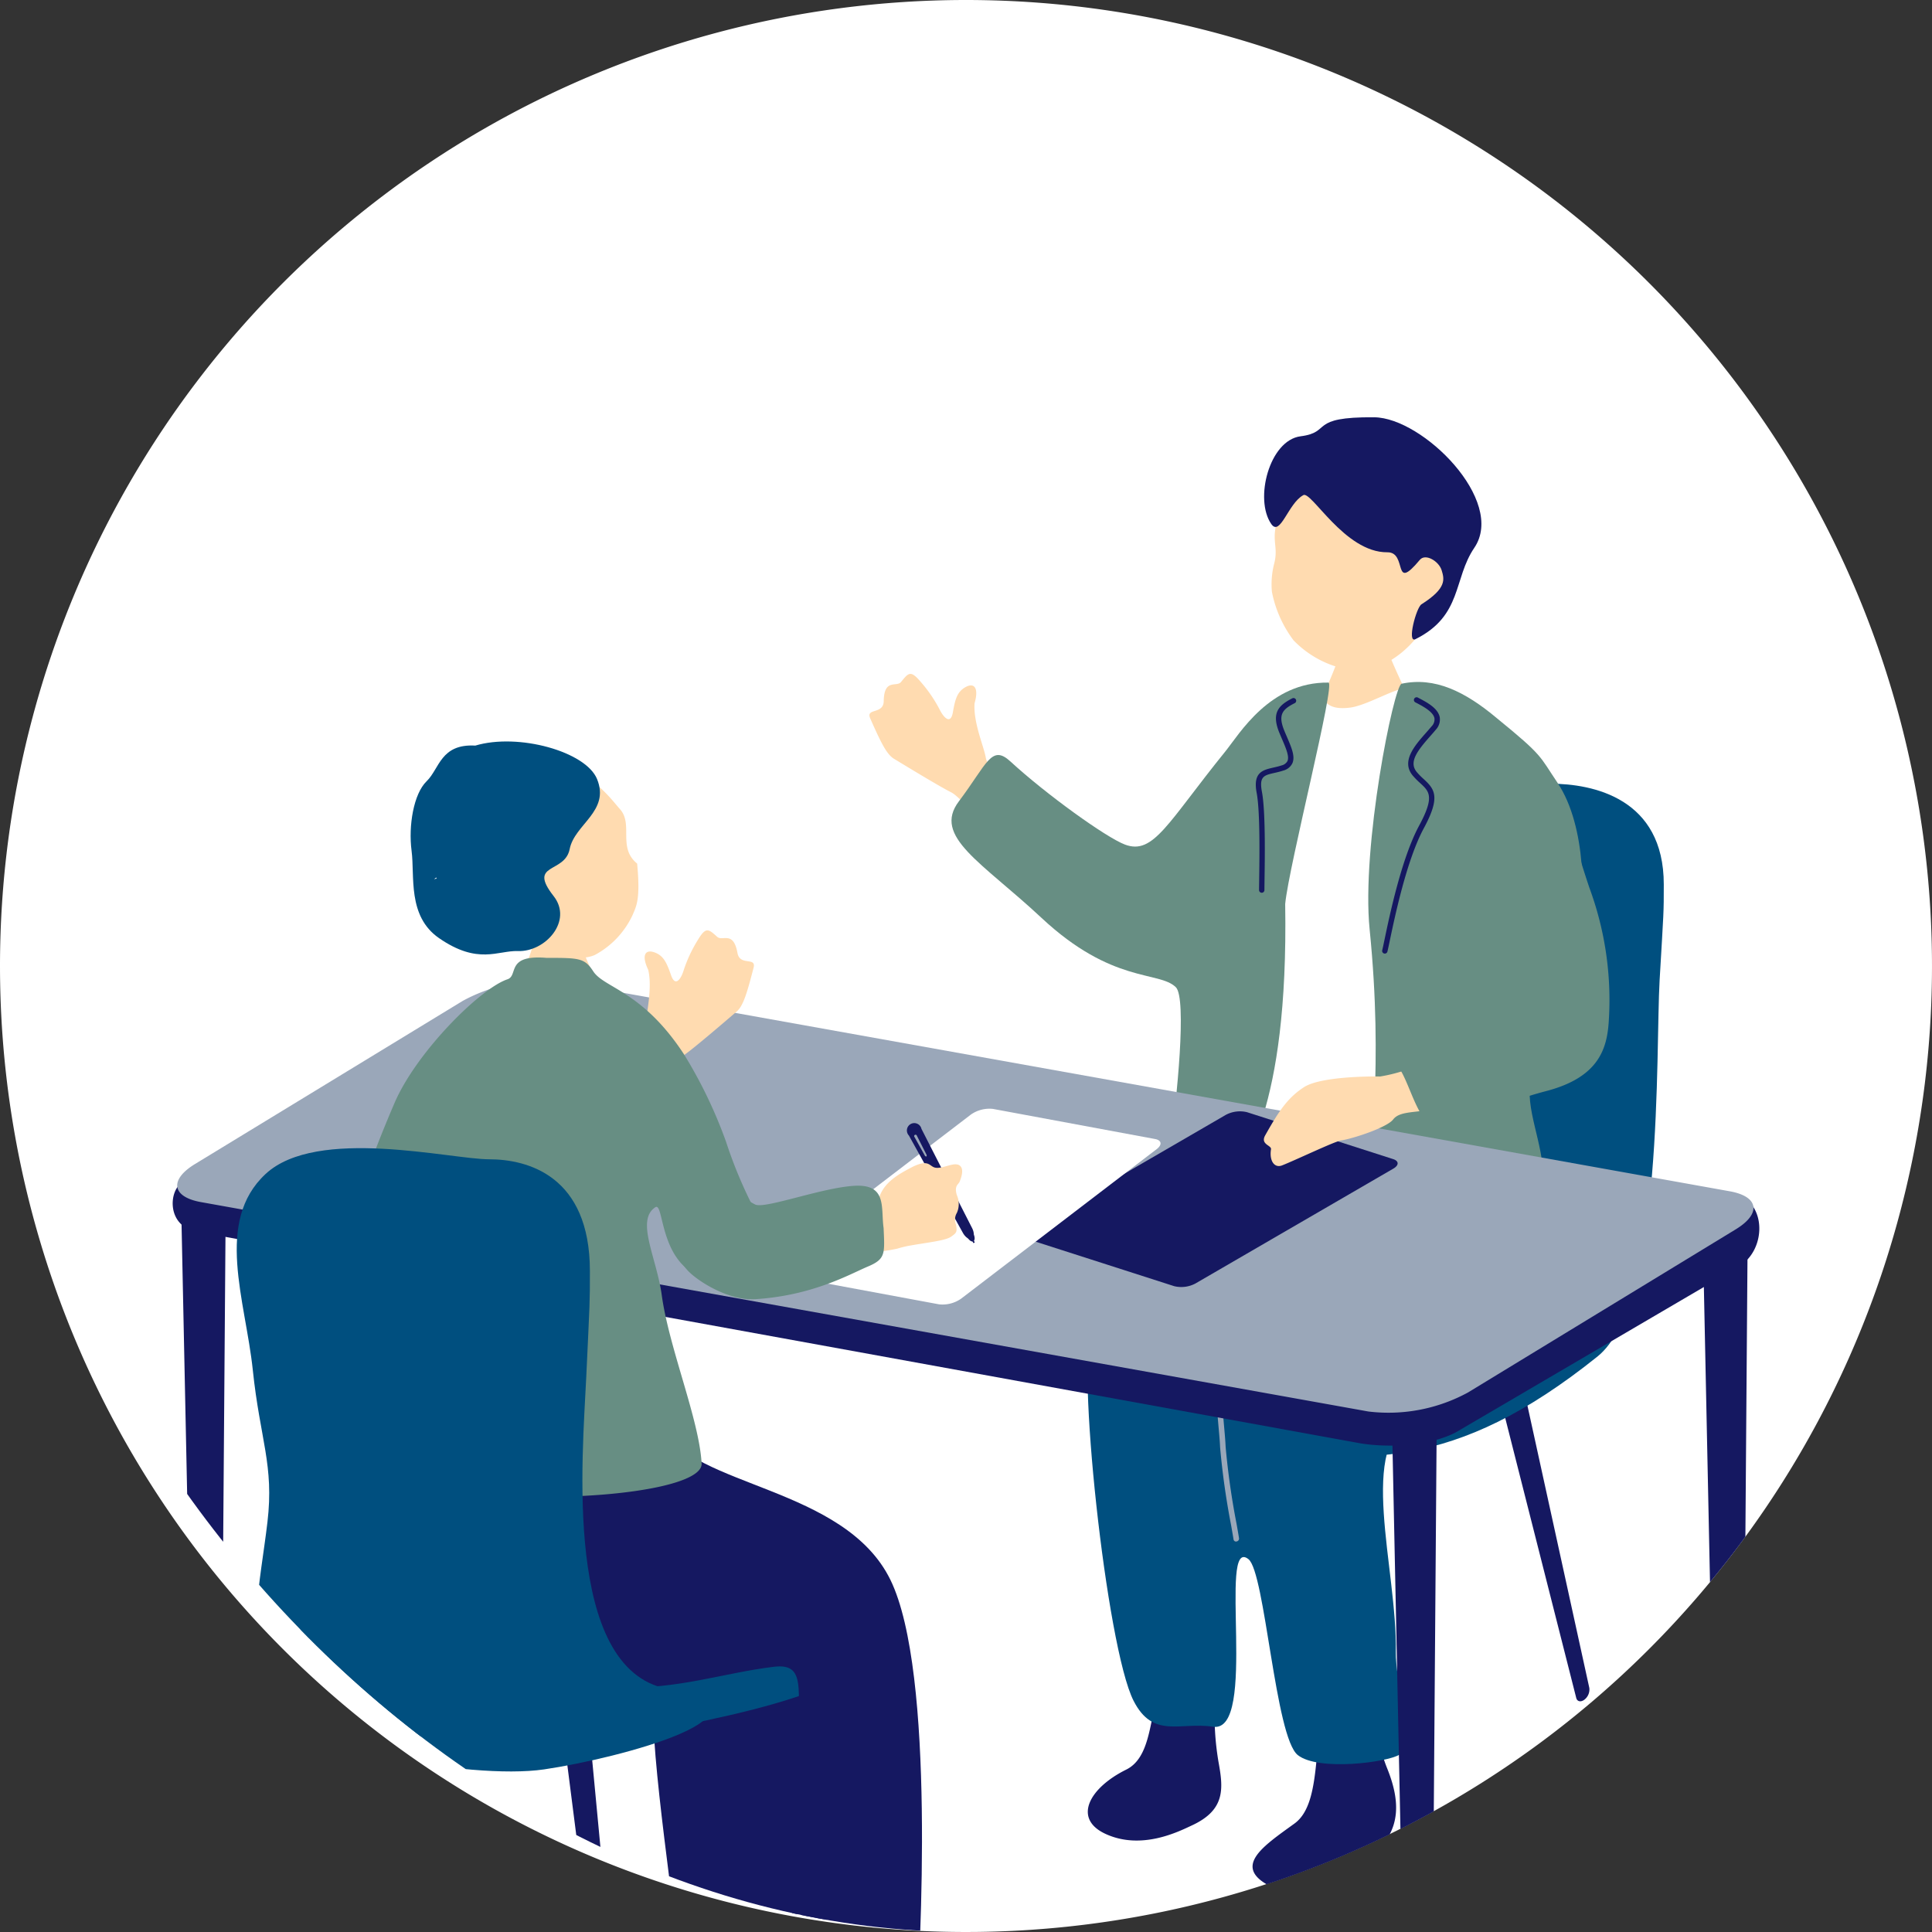 <svg xmlns="http://www.w3.org/2000/svg" xmlns:xlink="http://www.w3.org/1999/xlink" width="240" height="240" viewBox="0 0 240 240"><rect x="0" y="0" width="240" height="240" fill="#333333" stroke="none"/><defs><clipPath id="a"><rect width="240" height="240" rx="120" transform="translate(-302 -2787)" fill="#1c2993" opacity="0.1"/></clipPath></defs><g transform="translate(141 2909)"><path d="M120,0A120,120,0,1,1,0,120,120,120,0,0,1,120,0Z" transform="translate(-141 -2909)" fill="#fff"/><g transform="translate(161 -122)" clip-path="url(#a)"><g transform="translate(-543.349 -3343.942)"><g transform="translate(349.352 608.777)"><path d="M337.648,651.843c-3.312-2.6-6.3-6.664-7.65-7.345s-4.864-2.805-7.11-4.172c-.913-.555-1.628-2.036-2.947-5.019-.583-1.318,1.652-.445,1.68-2.138.049-2.851,1.6-1.7,2.15-2.376.945-1.162,1.184-1.513,2.481.024a17.366,17.366,0,0,1,2.362,3.485c.416.821,1.312,1.9,1.6.244s.545-2.552,1.579-3.124,1.68.05,1.112,2.015c-.167,2.419,1.159,5.365,1.391,6.738s1.966,2.068,4.3,3.855S340.961,654.443,337.648,651.843Z" transform="translate(-319.845 -597.908)" fill="#ffdbb0"/><path d="M382.746,726.932a1.6,1.6,0,0,1-.616,1.458h0c-.442.335-.9.238-1.012-.225l-9.85-38.83c-.351-1.378,0-3.009.784-3.605h0c.787-.6,1.683.094,1.991,1.5Z" transform="translate(-293.317 -569.083)" fill="#151861"/><path d="M408.539,651.71c0-10.665-8.732-12.51-14.126-12.51s-24.144-3.691-31.335,1.64-2.825,14.152-1.8,21.944,3,10.628,2.054,17.021c-1.027,6.973-27.232,24.055-23.894,31.028,1.147,2.393-3.7,7.885,15.795,10.66,15.825,2.252,27.188,3.206,45.072-11.135,8.272-6.633,7.2-37.935,7.717-46.754S408.539,655.4,408.539,651.71Z" transform="translate(-309.861 -593.683)" fill="#004f7f"/><g transform="translate(27.086 85.662)"><path d="M346.305,714.494c-.932,2.986-.932,7.325-3.8,8.746-4.656,2.306-6.649,6.113-2.579,7.99,4.5,2.077,9.157-.325,10.762-1.07,4.182-1.944,3.863-4.622,3.265-7.912a35.067,35.067,0,0,1-.442-7.474C353.474,711.974,346.924,711.007,346.305,714.494Z" transform="translate(-337.683 -640.914)" fill="#151861"/><path d="M357.552,715.028a22.965,22.965,0,0,1,1.607,8.218c-.346,3.652-.871,6.526-2.74,7.881-3.867,2.805-7.966,5.439-2.713,7.934s10.428-2.591,12.09-3.836c4.329-3.242,3.566-7.462,2.083-11.093-1.722-4.4-.938-6.618-1.159-10.392C366.394,708.206,355.408,708.868,357.552,715.028Z" transform="translate(-330.705 -642.096)" fill="#151861"/><path d="M354.184,675.689c-4.541,7.6-11.646,9.456-15.883,16.893-2.114,3.71,1.737,39.8,5.124,46.434,2.437,4.779,5.8,2.593,9.864,3.223,5.652.875.545-23.883,4.409-20.814,2.073,1.646,3.315,22.131,6.133,24.341,2.572,2.018,11.059.9,12.605-.049,1.716-1.049-.5-9.475-.435-12.75.208-10.336-4.968-25.965,2.3-29.134,7.375-3.215,11.235-6.561,14.7-15.34,2.637-6.687.86-12.1-3.349-18.477-2.258-3.2-21.284-5.769-30.1-4.411C352.744,666.657,354.637,674.275,354.184,675.689Z" transform="translate(-337.697 -665.235)" fill="#004f7f"/><path d="M350.858,710.72a.435.435,0,0,1-.1.038.308.308,0,0,1-.387-.237c-.061-.387-.168-1-.3-1.751a94.67,94.67,0,0,1-1.373-9.7c-.026-.666-.094-1.431-.167-2.253-.276-3.1-.619-6.963.8-9.638,1.837-3.461,7.237-4.833,10.138-5.57a.31.31,0,0,1,.4.225.359.359,0,0,1-.278.395c-2.784.708-7.967,2.024-9.651,5.192-1.328,2.5-.994,6.262-.725,9.283.073.833.143,1.607.168,2.282a94.552,94.552,0,0,0,1.366,9.617c.134.757.243,1.373.3,1.763A.352.352,0,0,1,350.858,710.72Z" transform="translate(-332.222 -656.769)" fill="#9aa7b9"/></g><path d="M365.19,625.733c-.255.006-3.6.357-3.922.332-.112.58-1.549,4.174-1.807,4.9a49.17,49.17,0,0,1-4.312,8.62c3.8,3.283,14.329,4.49,16.735,1.353-.681-.332-5.659-10.826-5.986-12.206C365.659,627.721,365.2,626.115,365.19,625.733Z" transform="translate(-301.584 -600.006)" fill="#ffdbb0"/><path d="M359.811,631.41c3.151-1.3.983,2.552,5.672,1.965,2.189-.273,5.958-2.649,7.219-2.4,6.011,1.176,11.892,7.331,11.92,13.706.334.132-3.033,6.776-1.37,16.166-.123.789-.622,25.4.355,29.474s-6.562,2.608-9.043,2.57-20.554-2.465-23.255-2.673a4.05,4.05,0,0,1-3.839-3.423c-.809-4.843-.605-10.014,1.106-19.494C350.913,654.507,356.071,633.336,359.811,631.41Z" transform="translate(-305.792 -597.305)" fill="#fff"/><g transform="translate(10.196 32.882)"><path d="M354.434,668.343c-2.108-2.067-7.869-.369-16.708-8.633-7.4-6.914-13.549-10.084-10.246-14.458,3.512-4.652,4.036-7.136,6.407-4.952,4.441,4.087,11.889,9.443,14.224,10.322,3.556,1.338,5.31-2.727,12.467-11.566,1.76-2.174,5.524-8.656,12.813-8.556.915.012-4.91,22.7-5.374,27.5.431,26.038-5.406,32.075-6.811,35.407-2.3,3.209-6.18,7.5-8.354,7.391-1.067-.056-.666-2.332.844-12.555C354.572,682.318,355.818,669.7,354.434,668.343Z" transform="translate(-326.565 -630.423)" fill="#678e83"/><path d="M364.833,630.666c4.1-.872,7.847.941,11.829,4.282,5.808,4.732,5.266,4.661,7.51,7.985,3.758,5.57,3.385,15.324,2.625,17.837-1.945,6.43-4.444,14.881-5.435,17.3-1.683,4.115.457,7.789.991,12.507.548,4.848,1.394,10.02.93,13.405-.571,4.145-22.041,2.937-22.125-5.643-.5-10.586,1.466-19.557-.3-37.149C359.816,650.893,363.861,630.873,364.833,630.666Z" transform="translate(-308.916 -630.449)" fill="#678e83"/><path d="M362.157,663.546a.38.38,0,0,1-.08-.011.335.335,0,0,1-.244-.405c.064-.249.158-.7.284-1.308.636-3.035,2.123-10.138,4.3-14.171,1.95-3.613,1.265-4.242.132-5.285a9.462,9.462,0,0,1-.929-.942c-1.472-1.766.261-3.734,1.657-5.313.241-.275.478-.543.693-.8a1.211,1.211,0,0,0,.35-1.014c-.161-.8-1.425-1.467-2.18-1.865l-.194-.1a.334.334,0,0,1-.138-.452.337.337,0,0,1,.454-.138l.191.1c.915.483,2.3,1.212,2.523,2.326a1.853,1.853,0,0,1-.492,1.57c-.218.266-.46.539-.707.819-1.61,1.825-2.67,3.212-1.645,4.444a9.171,9.171,0,0,0,.869.879c1.364,1.255,2.094,2.22,0,6.093-2.132,3.948-3.6,10.985-4.233,13.991-.129.617-.226,1.08-.29,1.334A.335.335,0,0,1,362.157,663.546Z" transform="translate(-308.328 -629.803)" fill="#151861"/><path d="M352.218,655.952a.335.335,0,0,1-.334-.334c0-.285.008-.745.015-1.326.039-2.745.123-8.454-.313-10.751-.483-2.554.759-2.837,2.073-3.139.325-.074.674-.153,1.033-.273a1.11,1.11,0,0,0,.719-.536c.255-.569-.181-1.582-.686-2.758-.1-.237-.208-.484-.313-.737-1-2.422-.171-3.409,1.6-4.3a.333.333,0,0,1,.3.6c-1.551.777-2.1,1.458-1.282,3.444.1.25.208.493.309.728.59,1.375,1.056,2.46.681,3.3a1.72,1.72,0,0,1-1.118.9c-.381.128-.75.213-1.094.291-1.325.3-1.928.442-1.566,2.364.448,2.361.364,8.117.323,10.883-.008.577-.014,1.033-.014,1.317A.335.335,0,0,1,352.218,655.952Z" transform="translate(-313.678 -629.767)" fill="#151861"/></g><g transform="translate(49.025)"><path d="M371.305,633.7c-2.62,3.61-6.075,5.086-8.738,4.707a12.6,12.6,0,0,1-7.061-3.678,14.652,14.652,0,0,1-2.692-6.036,10.2,10.2,0,0,1,.288-3.514c.695-2.734-1.038-2.934,1.531-8.289.78-1.626,1.777-5.238,9.017-4.65C370.015,612.76,382.509,622.766,371.305,633.7Z" transform="translate(-351.841 -607.016)" fill="#ffdbb0"/><path d="M357,618.468c-1.856,1.038-2.833,5.169-3.946,3.572-2.142-3.077-.234-10.405,3.637-10.9,3.98-.508.885-2.435,9.152-2.361,6.028.055,16.4,10.363,12.428,16.216-2.629,3.872-1.454,8.427-7.31,11.348-1.094.546.108-3.963.754-4.335,3.147-2,2.843-3.1,2.5-4.227s-2.013-2.127-2.708-1.294c-3.453,4.142-1.485-.965-4.028-.938C362.133,625.607,357.947,617.722,357,618.468Z" transform="translate(-352.157 -608.777)" fill="#151861"/></g></g><g transform="translate(262.801 678.724)"><path d="M364.322,774.205a1.692,1.692,0,0,0,1.634,1.721h0a1.691,1.691,0,0,0,1.611-1.742l.608-80.8c.021-2.865-1.234-5.242-2.8-5.232h0c-1.57.009-2.793,2.4-2.734,5.27Z" transform="translate(-211.159 -637.664)" fill="#151861"/><path d="M389.776,759.277A1.7,1.7,0,0,0,391.411,761h0a1.693,1.693,0,0,0,1.611-1.743l.608-80.794c.021-2.866-1.234-5.244-2.8-5.233h0c-1.569.011-2.792,2.4-2.733,5.269Z" transform="translate(-197.992 -645.386)" fill="#151861"/><path d="M265.175,755.9a1.7,1.7,0,0,0,1.636,1.722h0a1.693,1.693,0,0,0,1.611-1.743l.608-80.794c.021-2.866-1.234-5.244-2.8-5.233h0c-1.57.011-2.793,2.4-2.734,5.269Z" transform="translate(-262.443 -647.132)" fill="#151861"/><path d="M263.945,679.656c-1.669,1.062-1.863,5.394,1.821,6.069l144.293,26.249c3.682.677,9.494.416,12.745-1.669l34.442-20.18c3.775-2.124,3.689-8.838-1.347-9.349l-144.232-25a20.294,20.294,0,0,0-12.608,2.561Z" transform="translate(-262.801 -654.511)" fill="#151861"/><path d="M265.373,677.7c-3.2,1.951-2.871,4.077.737,4.723l145.037,26.015a20.65,20.65,0,0,0,12.381-2.37l33.251-20.26c3.2-1.951,2.871-4.077-.737-4.725L311.005,655.068a20.639,20.639,0,0,0-12.381,2.37Z" transform="translate(-262.609 -654.878)" fill="#9aa7b9"/></g><path d="M351.18,687.326A3.734,3.734,0,0,0,353.8,687l24.6-14.278c.716-.416.707-.947-.02-1.18l-18.162-5.831a3.733,3.733,0,0,0-2.625.331L333,680.315c-.716.416-.707.947.02,1.179Z" transform="translate(36.036 29.39)" fill="#151861"/><g transform="translate(398.352 649.546)"><path d="M366.58,663.088c-1.384-.029-7.454.015-9.468,1.331s-3.1,2.942-4.805,5.975c-.646,1.149.8,1.227.719,1.737-.231,1.448.435,2.369,1.378,2,1.713-.671,6.508-2.977,7.339-3.1,1.466-.224,5.679-1.595,6.456-2.605.683-.888,2.083-.854,4.221-1.135,5.279-1.441,2.285-5.831-2.335-5.115A19.505,19.505,0,0,1,366.58,663.088Z" transform="translate(-352.14 -621.966)" fill="#ffdbb0"/><path d="M389.352,669.7a40.17,40.17,0,0,0-2.419-16.377c-2.842-8.43-3.761-14.516-7.34-17.025-6.418-4.5-9.6,15.711-7.063,19.148,1.285,1.739,5.893,10.1,2.051,12.311-4.867,2.807-12.487,5.828-11.433,7.749,1.173,1.517,2.026,5.11,3.438,6.69,1.355,1.513,9.132-2.1,14.956-3.608C388.129,676.873,389.167,673.3,389.352,669.7Z" transform="translate(-346.497 -635.647)" fill="#678e83"/></g><path d="M332.64,689.693a4.012,4.012,0,0,0,2.752-.71l24.284-18.568c.706-.54.624-1.1-.184-1.255l-20.151-3.743a4.016,4.016,0,0,0-2.754.71l-24.282,18.568c-.706.54-.624,1.1.182,1.255Z" transform="translate(25.359 29.278)" fill="#fff"/><g transform="translate(270.755 649.047)"><path d="M301.886,758.489a1.6,1.6,0,0,1-.789,1.373h0c-.479.279-.918.128-.977-.347l-5.071-39.737c-.181-1.409.363-2.986,1.215-3.482h0c.854-.5,1.66.3,1.795,1.731Z" transform="translate(-254.092 -593.508)" fill="#151861"/><path d="M270.475,753.882a1.675,1.675,0,0,0,.8,1.447h0c.5.3.957.149,1.027-.346l5.961-41.417c.211-1.47-.329-3.124-1.212-3.658h0c-.883-.533-1.737.282-1.9,1.778Z" transform="translate(-266.788 -596.82)" fill="#151861"/><g transform="translate(51.705 108.441)"><path d="M318.1,740.065c1.836,1.362,5.817-.954,7.953.781,1.059.859.962,8.172-6.849,8.477-6.591.256-8.847-.857-11.047-4.578-1.5-2.535-1.573-4.675-.589-6.583C310.336,734.156,315.04,735.852,318.1,740.065Z" transform="translate(-299.643 -691.738)" fill="#151861"/><path d="M318.506,708.969c2.963,2.534,4.48,26.7,5.225,36.079s3.121,10.634-4.924,11.883-12.627,1.461-13.024-3.311c-.8-9.615-4.018-29.015-3.631-36.961S312.319,703.677,318.506,708.969Z" transform="translate(-302.121 -706.79)" fill="#151861"/></g><path d="M308.657,725.327c10.126-1.545,35.437-5.86,34.143-10.977s-18.55-14.224-33.234-12.278c-11.137,1.476-32.093,3.805-36.621,10.072S288.4,728.417,308.657,725.327Z" transform="translate(-265.843 -600.928)" fill="#004f7f"/><path d="M299.27,650.164c-.32,0-4.532.3-4.933.264a29.7,29.7,0,0,1-1.083,3.992c-.4.828-3.309,5.574-3.711,5.989,4.653,3.993,11.152,3.465,14.28-.15-.842-.414-3.409-4.9-3.77-6.535C299.789,652.523,299.27,650.616,299.27,650.164Z" transform="translate(-256.922 -627.639)" fill="#ffdbb0"/><g transform="translate(21.606)"><path d="M290.073,654.236c-2.707-5.53-3.705-13.093,3.168-15.953s10.675,2.769,12.068,4.311c1.711,1.891-.314,4.779,2.144,6.773.425,4.468-.109,5.292-.533,6.321a10.764,10.764,0,0,1-4.722,5.033c-1.771.794-4.663.121-6.348-.652a12.857,12.857,0,0,1-3.658-2.511,2.616,2.616,0,0,1-1.8-.5,3.946,3.946,0,0,1-1.255-1.921A.809.809,0,0,1,290.073,654.236Z" transform="translate(-279.317 -634.197)" fill="#ffdbb0"/><path d="M302.038,648.687c.6-3.083,5.04-4.688,3.4-8.7-1.4-3.414-9.765-5.75-15.124-4.154-4.317-.241-4.436,2.869-6.048,4.429s-2.276,5.52-1.866,8.65-.543,8.1,3.4,10.832c4.858,3.365,7.322,1.523,9.809,1.613,3.417.121,6.858-3.751,4.432-6.832C296.773,650.357,301.434,651.77,302.038,648.687ZM285.5,652.351l-.308.074c.091-.07.185-.137.275-.209Z" transform="translate(-282.283 -635.318)" fill="#004f7f"/></g><g transform="translate(15.521 82.263)"><path d="M327.535,742.809c1.836,1.363,5.97-1.407,8.107.329,1.059.859.962,8.172-6.849,8.477-6.591.256-8.846-.857-11.047-4.578-1.5-2.535-1.573-4.675-.589-6.583C319.929,736.446,324.478,738.6,327.535,742.809Z" transform="translate(-258.498 -664.299)" fill="#151861"/><path d="M281.874,690.123c-1.017,1.247-6.447,15.387-1.649,23.98,6.087,10.911,20.6,10.052,30.042,10.622,6.941.417,13.077-1.78,19.231-2.505,4.514-.531,2.617,3.643,3.072,12.517.1,1.935-1.045,33.852,4.666,33.685,3.031-.089,9.673.39,9.9-2.959.52-7.65,2.456-42.544-3.186-54.054-5.69-11.607-24.58-11.527-28.221-18.852C313.336,687.747,281.874,690.123,281.874,690.123Z" transform="translate(-278.273 -689.536)" fill="#151861"/><path d="M314.944,745.905h.032a.335.335,0,0,0,.3-.366c-.332-3.394-1.819-22.487-1.819-24.4a.335.335,0,0,0-.669,0c0,2.042,1.545,21.6,1.824,24.461A.334.334,0,0,0,314.944,745.905Z" transform="translate(-260.419 -673.361)" fill="#151861"/></g><path d="M301.689,674.617c2.846-3.1,5.134-7.6,6.357-8.486s4.345-3.556,6.341-5.269c.812-.7,1.276-2.274,2.094-5.432.361-1.4-1.7-.17-2-1.836-.508-2.805-1.857-1.422-2.507-2-1.121-.994-1.411-1.3-2.444.425a17.344,17.344,0,0,0-1.765,3.823c-.278.877-.988,2.089-1.539.5s-.95-2.431-2.065-2.827-1.648.322-.769,2.168c.555,2.359-.275,5.482-.282,6.875s-1.605,2.359-3.622,4.5S298.841,677.722,301.689,674.617Z" transform="translate(-252.275 -627.315)" fill="#ffdbb0"/><path d="M327.372,683.879a55.647,55.647,0,0,1-3.3-7.966,57.846,57.846,0,0,0-5.235-10.886c-5.159-7.89-9.912-8.213-11.266-10.3-1.076-1.658-1.751-1.674-5.814-1.674-5.112-.42-3.44,2.2-4.845,2.664-3.326,1.1-11.3,9.01-14.035,15.382-6.318,14.742-6.828,20.786-3.945,22,2.327.98,3.942-.2,3.49,4.248s-3,16.723-1.9,18.055c5.632,6.787,40.781,5.313,40.511.455-.3-5.462-4.04-14.3-4.951-20.9-.648-4.7-3.262-9.293-.8-10.924,1.262-.836.209,9.364,8.706,9.061C327.213,692.982,329.648,685.548,327.372,683.879Z" transform="translate(-263.281 -626.17)" fill="#678e83"/><path d="M311.916,683.882c0-11.835-7.738-13.883-12.517-13.883s-21.393-4.1-27.766,1.821-2.5,15.7-1.593,24.352,2.655,11.8,1.821,18.89c-.91,7.738-2.731,14.566.228,22.305,2.112,5.526,24.807,9.785,34.138,8.421s30.426-6.979,15.249-10.015c-12.9-2.579-10.469-28.9-10.014-38.69S311.916,687.979,311.916,683.882Z" transform="translate(-268.043 -618.093)" fill="#004f7f"/><g transform="translate(54.027 47.433)"><g transform="translate(29.3)"><rect width="0.189" height="0.521" transform="matrix(0.892, -0.453, 0.453, 0.892, 7.953, 14.427)" fill="#151861"/><path d="M328.677,675.817c.208.41.2.831-.012.941s-.558-.135-.766-.546-.2-.831.011-.941S328.468,675.406,328.677,675.817Z" transform="translate(-320.488 -662.098)" fill="#151861"/><path d="M330.988,679.6c.29.567.279,1.165-.024,1.326s-.8-.162-1.114-.721l-6.711-12.1a.916.916,0,1,1,1.558-.83Z" transform="translate(-322.962 -666.58)" fill="#151861"/><path d="M325.021,669.964c.055.106.053.219,0,.249s-.152-.03-.209-.135l-1.261-2.273a.172.172,0,1,1,.293-.156Z" transform="translate(-322.677 -666.094)" fill="#9aa7b9"/></g><path d="M324.313,680.46a20.426,20.426,0,0,1-4.5.469c-1-1.088-2.252-4.132-1.766-4.6.645-.619,3.819-1.592,3.948-2.054.549-1.974,2.359-3,3.892-3.814,2.419-1.293,2.335-.162,3.185-.046.938.128,2.247-.743,2.939-.3.572.366.319,1.317.018,2.048-.137.331-.678.467-.349,1.617a2.727,2.727,0,0,1,.014,2.243,1.636,1.636,0,0,0-.112,1.45c.17.907.082,1.023-.611,1.51s-2.963.721-4.887,1.064A12.86,12.86,0,0,0,324.313,680.46Z" transform="translate(-296.262 -664.89)" fill="#ffdbb0"/><path d="M329.982,677.855c-.358-2.5.478-5.473-3.614-5.242s-11.169,2.922-12.349,2.32c-3.793-1.935-5.039-5.608-6.28-4.916a10.213,10.213,0,0,0-4.075,6.054c-.044.885-.076,4.855,1.972,7.055,1.223,1.314,5.066,3.79,8.447,3.57,7.145-.466,11.7-3.107,13.932-4.047S330.123,681.062,329.982,677.855Z" transform="translate(-303.651 -664.847)" fill="#678e83"/></g></g></g></g></g></svg>